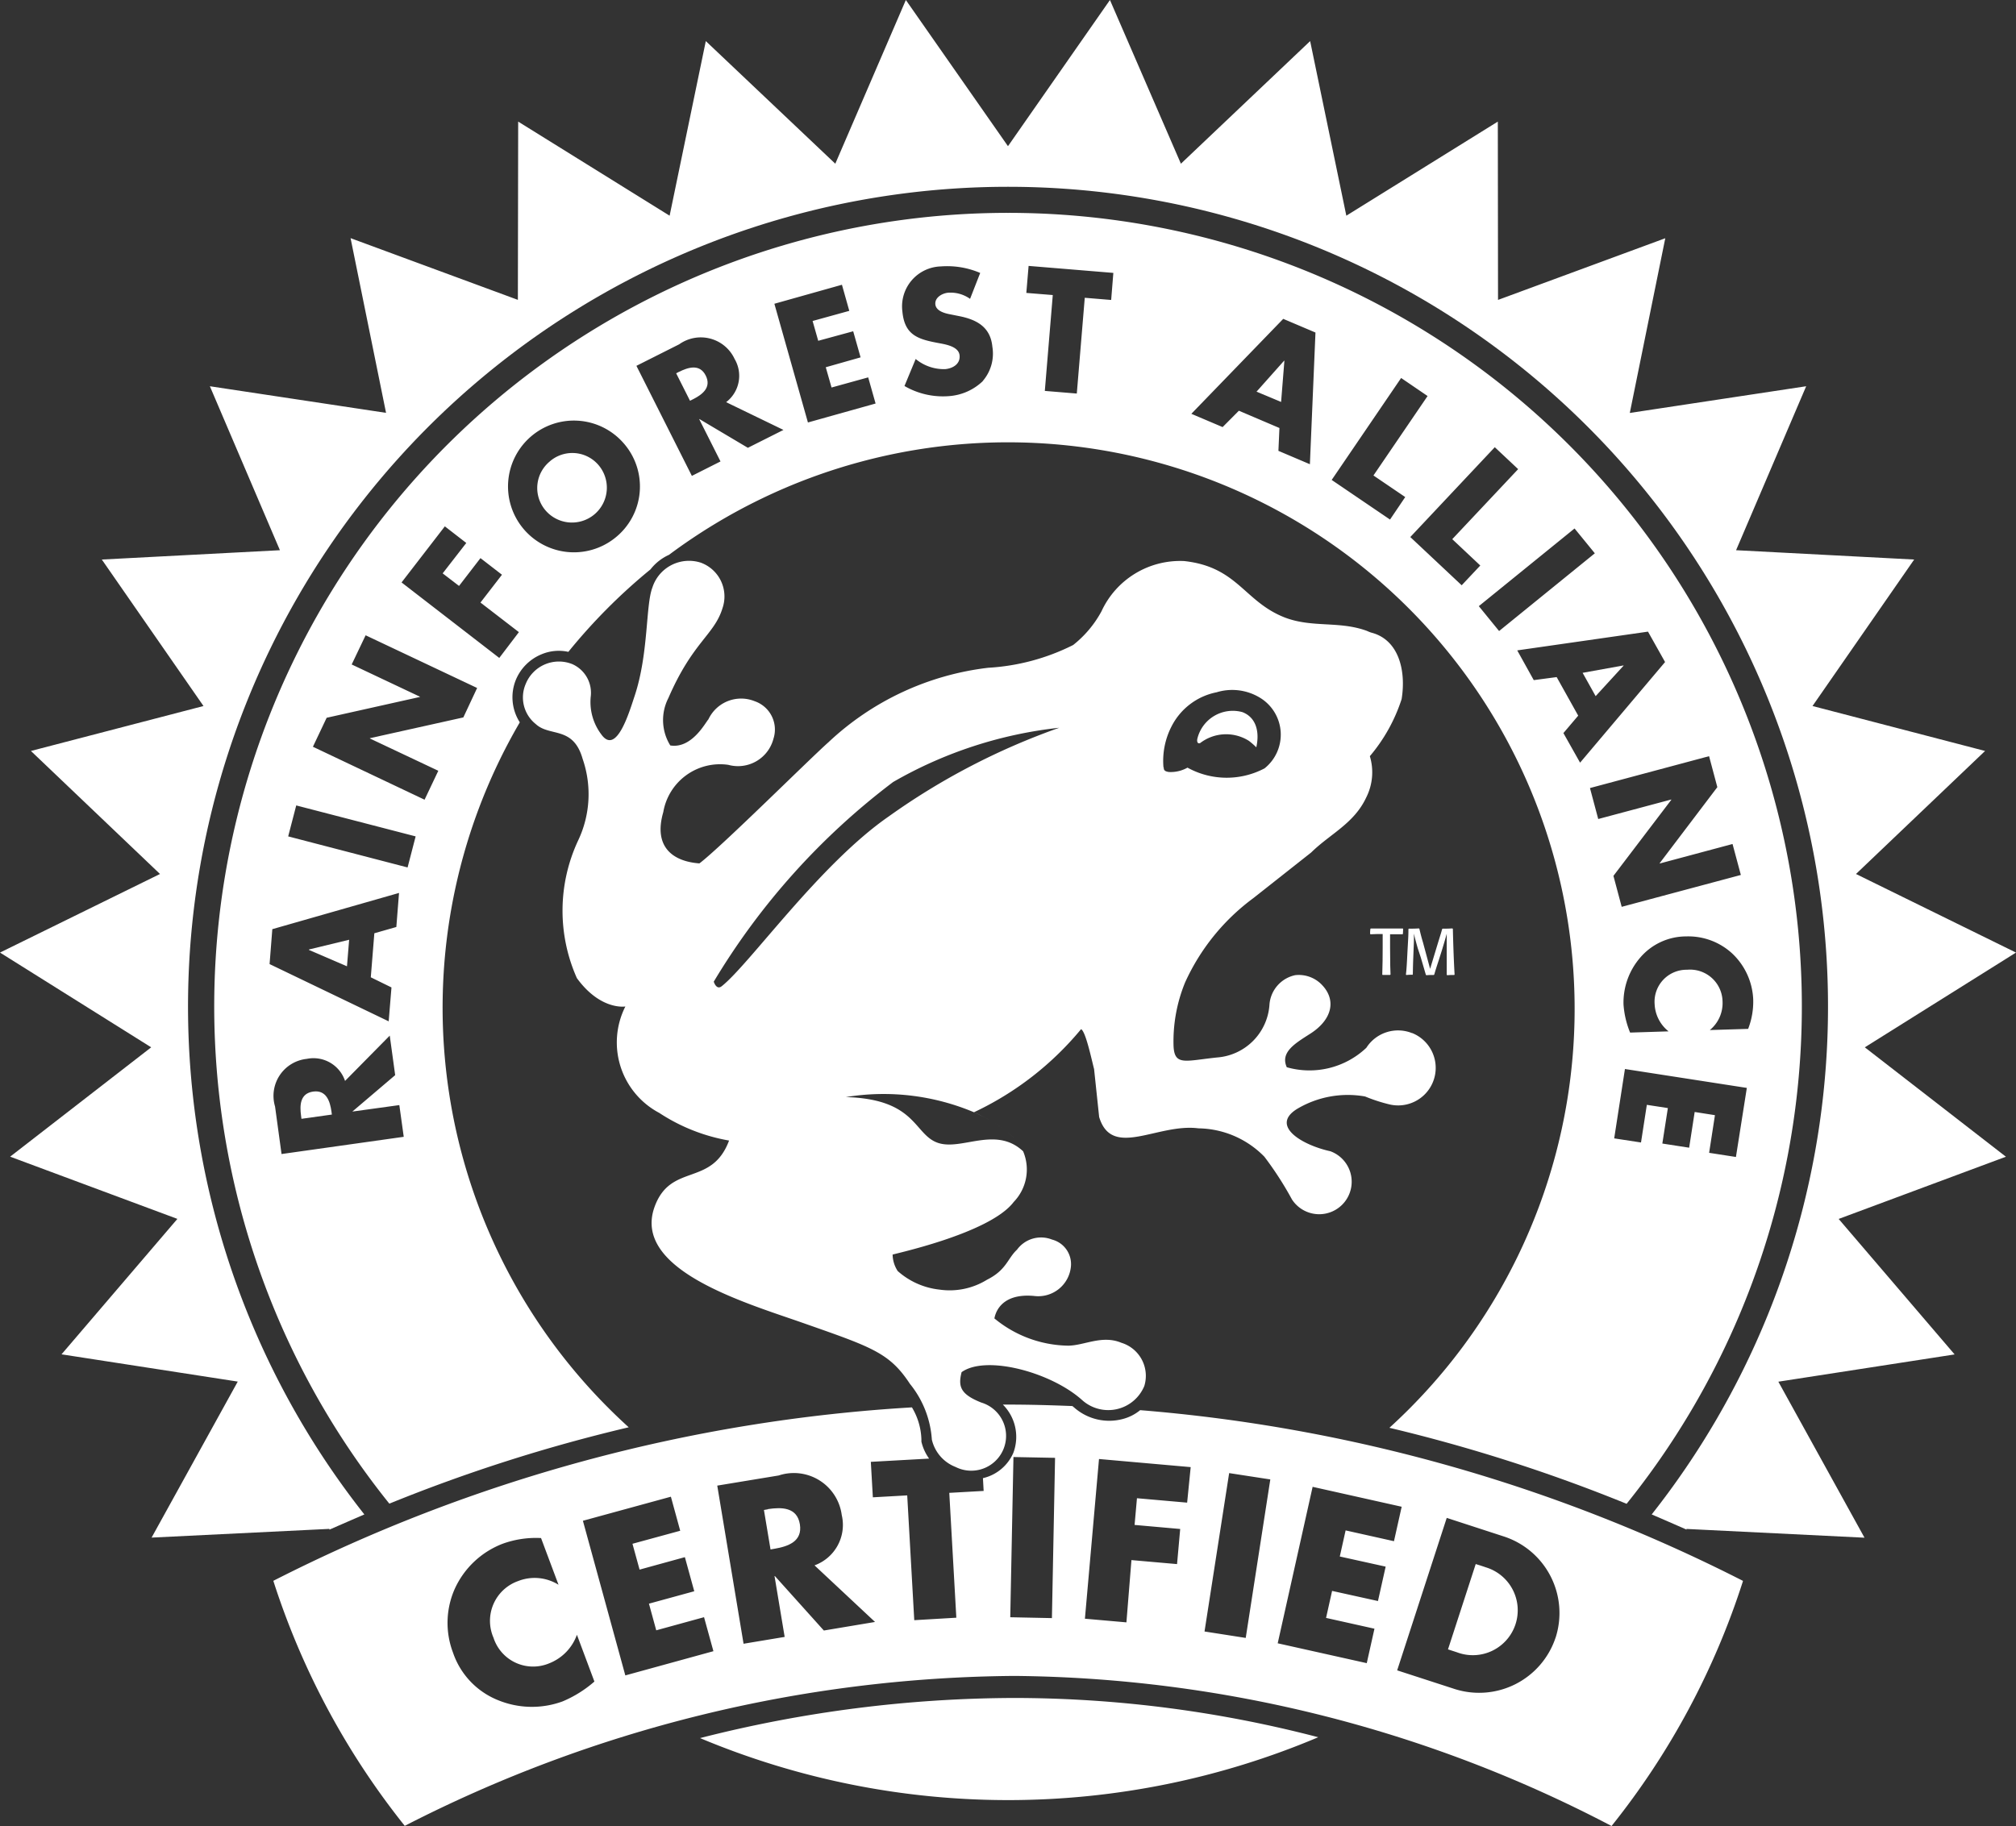 <svg xmlns="http://www.w3.org/2000/svg" xmlns:xlink="http://www.w3.org/1999/xlink" width="39.777" height="36.041" viewBox="0 0 39.777 36.041"><rect x="0" y="0" width="39.777" height="36.041" fill="#333333" stroke="none"/><defs><clipPath id="clip-path"><rect id="Rectangle_4806" data-name="Rectangle 4806" width="39.777" height="36.041" fill="#fff"></rect></clipPath></defs><g id="Group_6033" data-name="Group 6033" transform="translate(-0.001 0.001)"><g id="Group_6017" data-name="Group 6017" transform="translate(0.001 -0.001)" clip-path="url(#clip-path)"><path id="Path_4901" data-name="Path 4901" d="M36.794,20.67,39.777,18.8,36.62,17.249l2.547-2.428-3.405-.887,2.006-2.891-3.514-.184,1.383-3.236-3.48.527.7-3.448-3.3,1.217L29.553,2.4,26.564,4.257,25.85.811,23.3,3.231,21.9,0,19.888,2.885,17.873,0,16.481,3.231,13.926.811l-.714,3.446L10.224,2.4l-.006,3.518L6.917,4.7l.7,3.448L4.141,7.623l1.382,3.236-3.514.184,2.006,2.891L.61,14.821l2.547,2.428L0,18.8,2.983,20.67.2,22.828l3.3,1.228L1.214,26.729l3.477.538-1.7,3.079L6.5,30.174l0,.015c.228-.1.458-.2.689-.3a16.179,16.179,0,1,1,25.4,0q.347.149.689.3l-.005-.014,3.515.173-1.7-3.079,3.478-.538-2.288-2.674,3.3-1.228Z" transform="translate(0 0)" fill="#fff"></path><path id="Path_4902" data-name="Path 4902" d="M34.478,36.52l-.184-.059-.547,1.684.175.057a.886.886,0,1,0,.555-1.681" transform="translate(-5.177 -5.593)" fill="#fff" fill-rule="evenodd"></path><path id="Path_4903" data-name="Path 4903" d="M35.363,36.223a31.855,31.855,0,0,0-11.892-3.368.894.894,0,0,1-.349.176,1.044,1.044,0,0,1-.939-.216c-.015-.014-.033-.027-.049-.041-.423-.017-.847-.029-1.272-.029l-.1,0a.9.9,0,0,1,.207.952.865.865,0,0,1-.6.5l.014.252-.678.038.139,2.464L19.014,37l-.139-2.463-.678.038-.04-.7,1.15-.064a.944.944,0,0,1-.152-.334l0-.019v-.02a1.3,1.3,0,0,0-.187-.638,31.874,31.874,0,0,0-12.6,3.423v0a15.144,15.144,0,0,0,2.593,4.836h0A26.752,26.752,0,0,1,20.993,38.1a25.857,25.857,0,0,1,11.779,2.962h0a15.1,15.1,0,0,0,2.592-4.831ZM12.083,38.6a1.758,1.758,0,0,1-1.275-.019,1.546,1.546,0,0,1-.895-.941,1.654,1.654,0,0,1,.03-1.248,1.712,1.712,0,0,1,.948-.9,1.929,1.929,0,0,1,.759-.113l.345.922a.89.89,0,0,0-.8-.072.833.833,0,0,0-.483,1.117.821.821,0,0,0,1.1.505.948.948,0,0,0,.546-.563l.345.923a2.313,2.313,0,0,1-.628.392m1.238-.513-.837-3.052,1.736-.475.184.672-.942.257.14.51.894-.246.185.673-.894.245.144.526.943-.259.185.671Zm3.917-.886-.965-1.074-.008,0,.2,1.2-.811.135-.519-3.121,1.212-.2a.953.953,0,0,1,1.244.78.849.849,0,0,1-.537.994l1.194,1.117Zm4.5-.245-.822-.017.063-3.162.821.016Zm2.668-2.279-.99-.087-.047.527.9.08-.062.693-.9-.079L23.2,37.043l-.819-.072.278-3.152,1.809.16Zm1.156,2.67-.813-.127.486-3.126.812.125Zm2.761-1.407-.152.679-.905-.2-.119.533.955.213-.152.68-1.757-.392.689-3.088,1.757.393-.152.68-.954-.213-.115.515Zm3.353,1.4a1.59,1.59,0,0,1-2.017,1.007l-1.109-.36.978-3.009,1.109.361a1.589,1.589,0,0,1,1.04,2" transform="translate(-0.975 -5.024)" fill="#fff" fill-rule="evenodd"></path><path id="Path_4904" data-name="Path 4904" d="M17.883,35.181l-.079.014.13.779.079-.014c.265-.045.555-.143.5-.483s-.362-.339-.627-.3" transform="translate(-2.731 -5.394)" fill="#fff" fill-rule="evenodd"></path><path id="Path_4905" data-name="Path 4905" d="M32.562,21.759c-.108,0-.126,0-.238,0,0,.129,0,.15,0,.264,0,.324.006.453.009.529l-.008.009c-.074,0-.078,0-.149,0l-.006-.009c.006-.179.008-.361.008-.542,0-.132,0-.2,0-.256-.113,0-.125,0-.24.005l-.008-.009c0-.046,0-.05.005-.095l.007-.01h.334c.1,0,.2,0,.3,0l.006.01c0,.045-.005.058-.005.1Z" transform="translate(-4.897 -3.32)" fill="#fff"></path><path id="Path_4906" data-name="Path 4906" d="M33.693,21.653c.007.3.017.6.034.9l-.007.009c-.064,0-.072,0-.14.005l-.008-.01c0-.145,0-.19,0-.333l0-.136c0-.093,0-.29,0-.339-.02.074-.04.143-.095.325l-.059.187c-.047.143-.063.193-.092.292l-.008.009c-.07,0-.077,0-.15.005l-.008-.01-.019-.064c-.011-.04-.068-.232-.08-.274L33,22.034c-.052-.185-.057-.206-.075-.289,0,.13,0,.158-.006.288l-.009.231c-.005.152-.005.185-.007.285l-.006.009a.959.959,0,0,0-.124.005l-.006-.01.008-.078c.013-.154.018-.308.027-.461.013-.23.014-.244.014-.357l.008-.009c.095,0,.118,0,.2-.005l.009.01c.023.1.044.179.07.265l.141.523.163-.538c.052-.168.055-.174.074-.246l.008-.009c.094,0,.106,0,.195-.005Z" transform="translate(-5.027 -3.32)" fill="#fff"></path><path id="Path_4907" data-name="Path 4907" d="M29.769,9.223l.065-.814-.006,0-.544.611Z" transform="translate(-4.492 -1.29)" fill="#fff"></path><path id="Path_4908" data-name="Path 4908" d="M12.769,10.726a.679.679,0,0,0-.113.933.688.688,0,1,0,1.051-.885.679.679,0,0,0-.939-.048" transform="translate(-1.92 -1.62)" fill="#fff"></path><path id="Path_4909" data-name="Path 4909" d="M36.884,15.658l.257.46.55-.6,0-.006Z" transform="translate(-5.658 -2.379)" fill="#fff"></path><path id="Path_4910" data-name="Path 4910" d="M15.813,8.654l-.055.028.273.542.055-.027c.185-.093.374-.232.256-.469s-.345-.165-.528-.074" transform="translate(-2.417 -1.315)" fill="#fff"></path><path id="Path_4911" data-name="Path 4911" d="M7.2,22.109l.75.323.043-.524L7.2,22.1Z" transform="translate(-1.104 -3.361)" fill="#fff"></path><path id="Path_4912" data-name="Path 4912" d="M16.312,40.374a15.709,15.709,0,0,0,12.2-.016,23.818,23.818,0,0,0-5.989-.775,25.278,25.278,0,0,0-6.209.792" transform="translate(-2.502 -6.072)" fill="#fff"></path><path id="Path_4913" data-name="Path 4913" d="M20.655,4.963A15.662,15.662,0,0,0,8.448,30.438a32.1,32.1,0,0,1,4.723-1.507,11.174,11.174,0,0,1-2.149-13.913.917.917,0,0,1-.079-.836.93.93,0,0,1,.508-.507.877.877,0,0,1,.529-.048A11.255,11.255,0,0,1,13.6,12a.969.969,0,0,1,.366-.288A11.181,11.181,0,0,1,28.18,28.941a32.206,32.206,0,0,1,4.68,1.5A15.662,15.662,0,0,0,20.655,4.963M6.139,19.1l2.5-.715-.053.672-.434.124-.07.869.408.2-.055.669-2.35-1.13Zm.182,4.438L6.193,22.6a.734.734,0,0,1,.625-.94.657.657,0,0,1,.756.435l.882-.894.107.78-.845.719V22.7l.927-.128.087.626Zm2.487-5.656-2.356-.613.159-.611,2.356.611Zm1.1-2.961-1.843.41,0,.006,1.349.637-.271.571L6.94,15.5l.271-.572,1.84-.411,0-.005-1.346-.636L7.98,13.3l2.2,1.04Zm.709-1.174L8.689,12.257l.854-1.107.423.328-.466.6.323.248.423-.549.424.328-.424.549.758.584Zm2.273-2.36a1.3,1.3,0,1,1,.166-1.894,1.294,1.294,0,0,1-.166,1.894M15.522,9.6l-.955-.567-.006,0,.421.836-.565.285L13.323,7.982l.844-.425a.735.735,0,0,1,1.093.289.654.654,0,0,1-.167.853l1.131.548Zm1.185-.5-.662-2.343,1.333-.375.145.515-.724.2.111.391L17.6,7.3l.146.515-.687.195.114.4.723-.2.146.516Zm3.448-.814a1.075,1.075,0,0,1-.666.294,1.51,1.51,0,0,1-.877-.2l.221-.533a.872.872,0,0,0,.584.2c.147-.014.3-.1.282-.273s-.27-.214-.408-.24c-.406-.075-.676-.152-.72-.622a.789.789,0,0,1,.759-.892,1.652,1.652,0,0,1,.776.129l-.2.511a.665.665,0,0,0-.433-.121c-.116.011-.264.093-.252.228s.19.18.3.2l.165.033c.347.068.623.213.66.605a.828.828,0,0,1-.189.676M22.69,6.682l-.521-.043-.157,1.89-.631-.052.157-1.892-.522-.042.045-.533,1.672.138Zm3.921,3.242-.621-.264.02-.451-.8-.341-.321.323-.617-.262,1.813-1.874.636.27Zm1.881.648-.3.444-1.151-.782,1.37-2.012.522.356-1.068,1.568Zm.1.789,1.667-1.773.461.433-1.3,1.382.553.52-.367.39Zm1.352,1.364,1.889-1.533.4.49-1.889,1.534Zm1.669,2.505.292-.344-.425-.761-.452.06-.326-.587,2.58-.37.337.6-1.677,1.986Zm2.128,1.311-1.441.385-.163-.611,2.35-.629.163.611-1.137,1.5,0,.007,1.437-.385.164.611-2.351.629-.163-.611,1.141-1.5Zm1.276,7.055-.529-.082.115-.743-.4-.063-.109.705-.529-.082.109-.7-.415-.064-.115.743-.529-.081.212-1.369,2.405.373Zm-.515-2.505a.687.687,0,0,0,.251-.563.641.641,0,0,0-.7-.627.631.631,0,0,0-.64.679.726.726,0,0,0,.275.537l-.759.024a1.784,1.784,0,0,1-.13-.555,1.359,1.359,0,0,1,.329-.924,1.193,1.193,0,0,1,.908-.419,1.278,1.278,0,0,1,.9.33,1.321,1.321,0,0,1,.422.913,1.488,1.488,0,0,1-.1.582Z" transform="translate(-0.766 -0.762)" fill="#fff"></path><path id="Path_4914" data-name="Path 4914" d="M7.255,25.446c-.262.036-.269.271-.241.476l.008.062.6-.084-.008-.06c-.028-.2-.1-.429-.36-.394" transform="translate(-1.074 -3.903)" fill="#fff"></path><path id="Path_4915" data-name="Path 4915" d="M29.067,17.29a1.6,1.6,0,0,0-.143-.125.841.841,0,0,0-.965.043c-.065.021-.063-.054-.053-.092a.719.719,0,0,1,.886-.52c.264.1.346.375.276.694" transform="translate(-4.28 -2.542)" fill="#fff" fill-rule="evenodd"></path><path id="Path_4916" data-name="Path 4916" d="M23.156,26.167c.067.04.134.081.193.124-.059-.043-.125-.084-.193-.124" transform="translate(-3.552 -4.014)" fill="#fff" fill-rule="evenodd"></path><path id="Path_4917" data-name="Path 4917" d="M23.722,26.643a.918.918,0,0,1,.093.141.918.918,0,0,0-.093-.141" transform="translate(-3.639 -4.087)" fill="#fff" fill-rule="evenodd"></path><path id="Path_4918" data-name="Path 4918" d="M23.621,26.524a1.526,1.526,0,0,0-.138-.126,1.421,1.421,0,0,1,.138.126" transform="translate(-3.602 -4.05)" fill="#fff" fill-rule="evenodd"></path><path id="Path_4919" data-name="Path 4919" d="M29.729,22.394a.742.742,0,0,0-.9.29,1.632,1.632,0,0,1-1.57.384c-.135-.3.173-.475.465-.663.437-.279.528-.682.2-.991a.63.63,0,0,0-.5-.163.643.643,0,0,0-.506.573,1.12,1.12,0,0,1-1.031,1.051c-.63.065-.842.171-.862-.222a3.064,3.064,0,0,1,.227-1.257A4.245,4.245,0,0,1,26.6,19.73l1.14-.9c.373-.367.847-.571,1.087-1.087a1.1,1.1,0,0,0,.071-.814,3.319,3.319,0,0,0,.627-1.127c.091-.559-.055-1.174-.6-1.312a.722.722,0,0,1-.085-.034c-.546-.2-1.072-.057-1.615-.262-.81-.314-.93-1-1.99-1.116a1.708,1.708,0,0,0-1.632.992,2.148,2.148,0,0,1-.559.665,4.271,4.271,0,0,1-1.675.449,5.542,5.542,0,0,0-3.153,1.47c-.379.336-2.114,2.064-2.546,2.391-.517-.038-.914-.318-.713-1.012a1.136,1.136,0,0,1,1.283-.933.723.723,0,0,0,.891-.516.591.591,0,0,0-.371-.74.713.713,0,0,0-.913.359c-.052.05-.323.584-.752.514a.952.952,0,0,1-.037-.936c.481-1.11.905-1.244,1.067-1.772a.71.71,0,0,0-.43-.9.759.759,0,0,0-.953.492c-.135.35-.072,1.3-.35,2.138-.107.321-.357,1.174-.655.764a1.062,1.062,0,0,1-.212-.744.619.619,0,0,0-.359-.645.706.706,0,0,0-.924.391.672.672,0,0,0,.2.791c.277.256.738.031.924.687a2.129,2.129,0,0,1-.089,1.61,3.27,3.27,0,0,0-.025,2.716c.469.644.957.56.957.56a1.574,1.574,0,0,0,.668,2.1,3.645,3.645,0,0,0,1.378.546c-.344.921-1.152.432-1.47,1.309-.445,1.235,1.761,1.883,2.906,2.283,1.373.483,1.725.589,2.132,1.209a1.949,1.949,0,0,1,.433,1.1.762.762,0,0,0,.468.541.687.687,0,1,0,.508-1.271c-.41-.163-.462-.314-.389-.6.481-.345,1.763,0,2.376.549a.77.77,0,0,0,1.229-.276.682.682,0,0,0-.453-.853c-.383-.16-.735.057-1.052.057a2.332,2.332,0,0,1-1.453-.538c.01-.043.08-.507.783-.443A.647.647,0,0,0,23,27a.5.5,0,0,0-.373-.531.587.587,0,0,0-.691.2c-.188.174-.206.4-.592.593a1.4,1.4,0,0,1-.935.195,1.481,1.481,0,0,1-.827-.367.615.615,0,0,1-.1-.323c-.085.006,1.906-.4,2.389-1.04a.922.922,0,0,0,.186-1c-.544-.511-1.222,0-1.691-.17s-.417-.86-1.806-.9a4.59,4.59,0,0,1,2.528.3c.108.048.212.1.31.154-.1-.054-.2-.107-.31-.155A6.121,6.121,0,0,0,23.2,22.317c.091.041.208.6.257.787l.1.946c.251.833,1.152.119,1.96.224a1.851,1.851,0,0,1,1.3.56,6.626,6.626,0,0,1,.544.843.641.641,0,1,0,.758-.951c-.559-.122-1.19-.5-.662-.832a1.953,1.953,0,0,1,1.347-.249,3.22,3.22,0,0,0,.483.157.741.741,0,0,0,.448-1.408M19.4,18.122c-1.364.947-2.739,2.911-3.29,3.347-.106.084-.157-.09-.157-.09a13.87,13.87,0,0,1,3.539-3.94,8.368,8.368,0,0,1,3.278-1.071,13.517,13.517,0,0,0-3.37,1.754m5.426-.973a1.484,1.484,0,0,1,.161-.811,1.273,1.273,0,0,1,.887-.67,1.054,1.054,0,0,1,.87.116.852.852,0,0,1,.077,1.385,1.6,1.6,0,0,1-1.521-.014.671.671,0,0,1-.369.086c-.086-.013-.1-.041-.1-.092" transform="translate(-1.87 -2.005)" fill="#fff" fill-rule="evenodd"></path></g></g></svg>